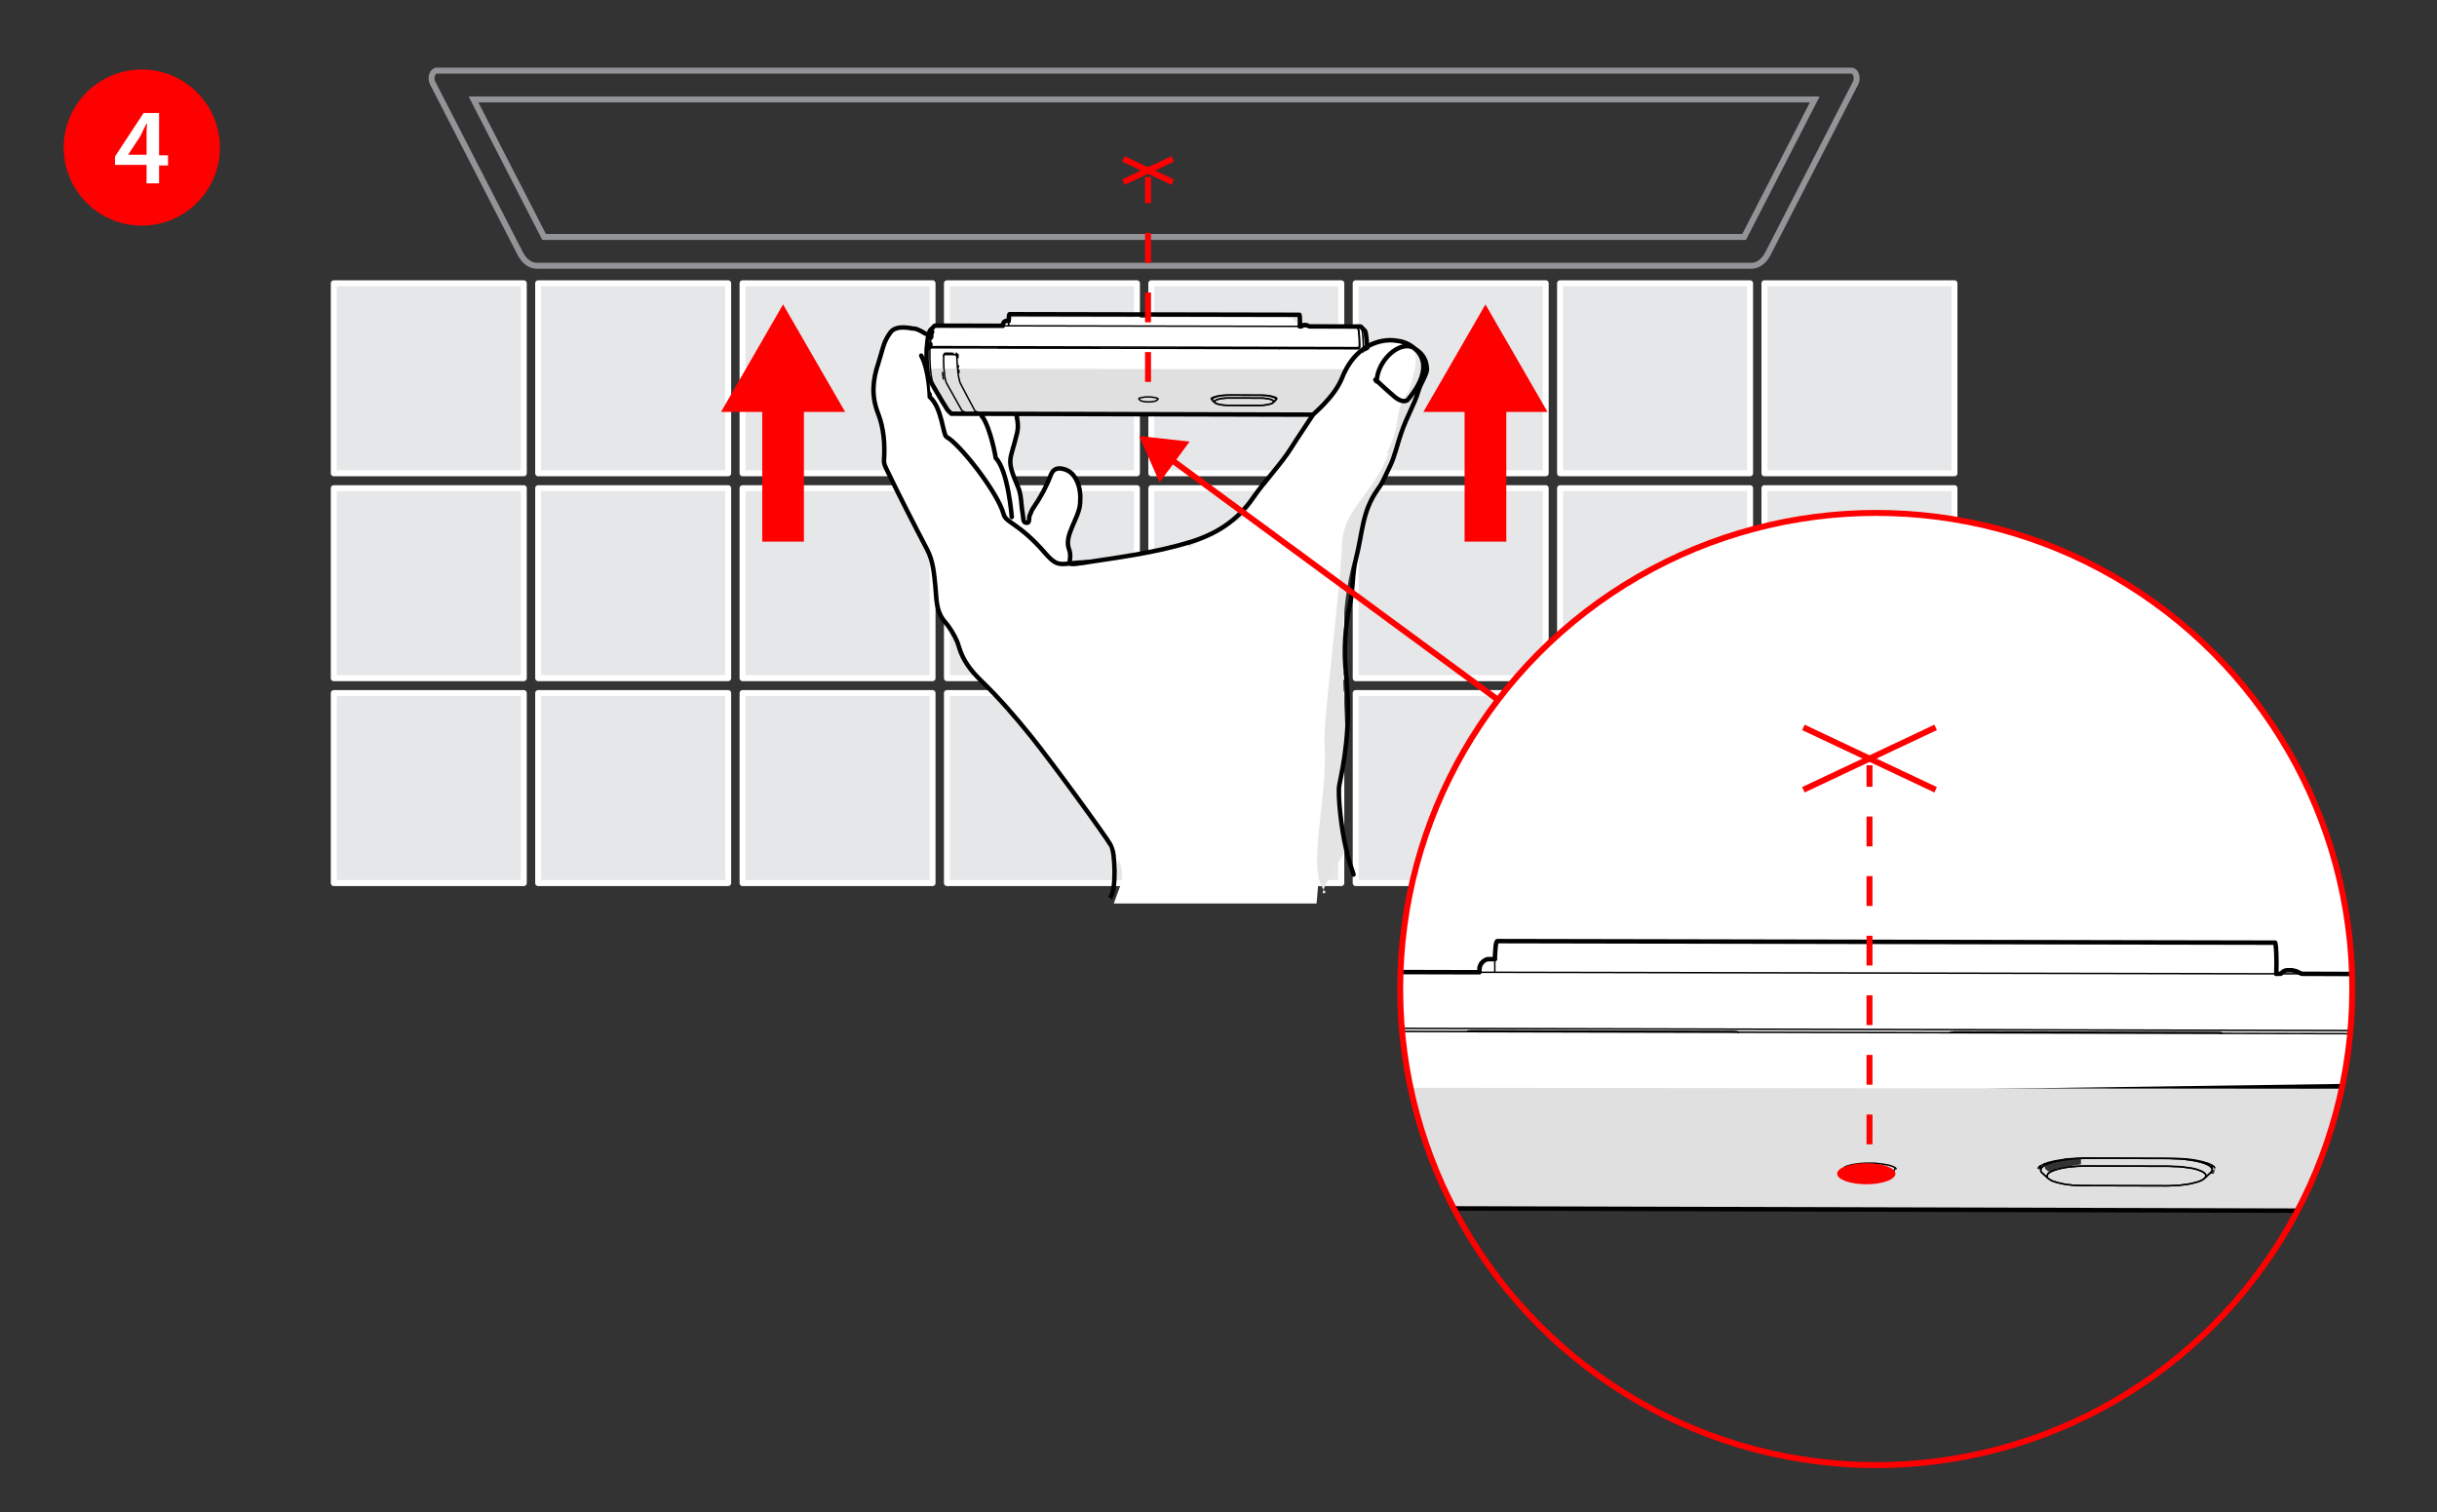 <?xml version="1.0" encoding="UTF-8"?>
<svg xmlns="http://www.w3.org/2000/svg" id="Layer_1" width="144.283mm" height="89.535mm" version="1.1" viewBox="0 0 408.992 253.8">
  <rect x="0" y="0" width="408.992" height="253.8" fill="#333333" stroke="none"/>
  <!-- Generator: Adobe Illustrator 29.4.0, SVG Export Plug-In . SVG Version: 2.1.0 Build 152)  -->
  <defs>
    <clipPath id="clippath">
      <circle cx="314.881" cy="165.97" r="79.894" fill="none"/>
    </clipPath>
    <clipPath id="clippath-1">
      <circle cx="314.881" cy="165.97" r="79.894" fill="none"/>
    </clipPath>
    <clipPath id="clippath-2">
      <circle cx="314.881" cy="165.97" r="79.894" fill="none"/>
    </clipPath>
    <clipPath id="clippath-5">
      <circle cx="314.881" cy="165.97" r="79.894" fill="none"/>
    </clipPath>
    <clipPath id="clippath-6">
      <circle cx="314.881" cy="165.97" r="79.894" fill="none"/>
    </clipPath>
    <clipPath id="clippath-7">
      <circle cx="314.881" cy="165.97" r="79.894" fill="none"/>
    </clipPath>
    <clipPath id="clippath-8">
      <circle cx="314.881" cy="165.97" r="79.894" fill="none"/>
    </clipPath>
    <clipPath id="clippath-9">
      <circle cx="314.881" cy="165.97" r="79.894" fill="none"/>
    </clipPath>
  </defs>
  <g>
    <circle cx="23.8" cy="24.764" r="13.1" fill="red"/>
    <path d="M24.6,30.664v-3h-5.3v-1.4l4.8-7.3h2.6v7.1h1.5v1.7h-1.5v3h-2.1v-.1ZM24.6,25.964v-3.2c0-.7,0-1.4.1-2h-.1c-.4.7-.7,1.3-1,2l-2.1,3.2h3.1Z" fill="#fff"/>
  </g>
  <g>
    <rect x="56.018" y="47.536" width="31.887" height="31.887" fill="#e6e7e8" stroke="#fff" stroke-linecap="round" stroke-linejoin="round"/>
    <rect x="90.318" y="47.536" width="31.887" height="31.887" fill="#e6e7e8" stroke="#fff" stroke-linecap="round" stroke-linejoin="round"/>
    <rect x="124.619" y="47.536" width="31.887" height="31.887" fill="#e6e7e8" stroke="#fff" stroke-linecap="round" stroke-linejoin="round"/>
    <rect x="158.92" y="47.536" width="31.887" height="31.887" fill="#e6e7e8" stroke="#fff" stroke-linecap="round" stroke-linejoin="round"/>
    <rect x="193.22" y="47.536" width="31.887" height="31.887" fill="#e6e7e8" stroke="#fff" stroke-linecap="round" stroke-linejoin="round"/>
    <rect x="227.521" y="47.536" width="31.887" height="31.887" fill="#e6e7e8" stroke="#fff" stroke-linecap="round" stroke-linejoin="round"/>
    <rect x="261.821" y="47.536" width="31.887" height="31.887" fill="#e6e7e8" stroke="#fff" stroke-linecap="round" stroke-linejoin="round"/>
    <rect x="296.122" y="47.536" width="31.887" height="31.887" fill="#e6e7e8" stroke="#fff" stroke-linecap="round" stroke-linejoin="round"/>
    <rect x="56.018" y="81.922" width="31.887" height="31.887" fill="#e6e7e8" stroke="#fff" stroke-linecap="round" stroke-linejoin="round"/>
    <rect x="90.318" y="81.922" width="31.887" height="31.887" fill="#e6e7e8" stroke="#fff" stroke-linecap="round" stroke-linejoin="round"/>
    <rect x="124.619" y="81.922" width="31.887" height="31.887" fill="#e6e7e8" stroke="#fff" stroke-linecap="round" stroke-linejoin="round"/>
    <rect x="158.92" y="81.922" width="31.887" height="31.887" fill="#e6e7e8" stroke="#fff" stroke-linecap="round" stroke-linejoin="round"/>
    <rect x="193.22" y="81.922" width="31.887" height="31.887" fill="#e6e7e8" stroke="#fff" stroke-linecap="round" stroke-linejoin="round"/>
    <rect x="227.521" y="81.922" width="31.887" height="31.887" fill="#e6e7e8" stroke="#fff" stroke-linecap="round" stroke-linejoin="round"/>
    <rect x="261.821" y="81.922" width="31.887" height="31.887" fill="#e6e7e8" stroke="#fff" stroke-linecap="round" stroke-linejoin="round"/>
    <rect x="296.122" y="81.922" width="31.887" height="31.887" fill="#e6e7e8" stroke="#fff" stroke-linecap="round" stroke-linejoin="round"/>
    <rect x="56.018" y="116.308" width="31.887" height="31.887" fill="#e6e7e8" stroke="#fff" stroke-linecap="round" stroke-linejoin="round"/>
    <rect x="90.318" y="116.308" width="31.887" height="31.887" fill="#e6e7e8" stroke="#fff" stroke-linecap="round" stroke-linejoin="round"/>
    <rect x="124.619" y="116.308" width="31.887" height="31.887" fill="#e6e7e8" stroke="#fff" stroke-linecap="round" stroke-linejoin="round"/>
    <rect x="158.92" y="116.308" width="31.887" height="31.887" fill="#e6e7e8" stroke="#fff" stroke-linecap="round" stroke-linejoin="round"/>
    <rect x="193.22" y="116.308" width="31.887" height="31.887" fill="#e6e7e8" stroke="#fff" stroke-linecap="round" stroke-linejoin="round"/>
    <rect x="227.521" y="116.308" width="31.887" height="31.887" fill="#e6e7e8" stroke="#fff" stroke-linecap="round" stroke-linejoin="round"/>
    <rect x="261.821" y="116.308" width="31.887" height="31.887" fill="#e6e7e8" stroke="#fff" stroke-linecap="round" stroke-linejoin="round"/>
    <rect x="296.122" y="116.308" width="31.887" height="31.887" fill="#e6e7e8" stroke="#fff" stroke-linecap="round" stroke-linejoin="round"/>
    <path d="M310.73,11.855H73.296c-.717,0-1.124,1.215-.69,2.059l14.718,28.658c.656,1.276,1.677,2.026,2.76,2.026h203.858c1.083,0,2.104-.75,2.76-2.026l14.718-28.658c.434-.845.027-2.059-.69-2.059Z" fill="none" stroke="#929497" stroke-miterlimit="10"/>
    <polygon points="91.318 39.765 79.465 16.689 304.562 16.689 292.71 39.765 91.318 39.765" fill="none" stroke="#929497" stroke-miterlimit="10"/>
    <polygon points="228.379 65.707 156.883 65.707 156.8 54.716 168.319 54.675 170.269 53.304 216.721 53.304 218.154 54.772 228.616 55.106 228.379 65.707" fill="#fff"/>
    <path d="M157.528,73.821c8.785,11.956,9.786,15.014,14.246,21.014,4.476,6.021,17.071,1.459,22.208-1.536.783-.456-13.517,1.824-14.418.573-2.582-3.584,3.108-7.96,1.106-13.273-.334-.886-1.044-1.541-1.973-1.827-.999-.307-1.884-.266-2.346.938-.766,1.996-1.774,3.87-3.005,5.623-.235.334-.334.761-.525,1.13-.226.437.105,1.361-.591,1.275-.607-.075-.458-.792-.602-1.573-.27-1.464-.191-3.063-.762-4.398-2.107-4.927-1.303-4.284-.164-9.141.307-1.311-.027-2.393-.235-3.709-.398-2.511-3.533-3.145-3.642-3.87.947.088-.817.212-1.091.833-.478,1.083.071,1.363-.319,2.485-.097-.023-.487,1.522-.584,1.499-.383-1.856-.869-5.019-.761-4.986.011-1.003-.27-2.226-.963-3.363-1.065-.829-1.403-.39-3.574-.658-.071.352-.496.112-1.019-.129-.434-.056-2.12,2.17-2.683,2.091.447-.238,2.205-2.311,2.683-2.091.378.049.713.091,1.019.129.008-.04.012-.087.011-.143-.556-2.875-5.53-5.725-6.178-5.566-.201.049-3.118-1.609-2.049-.188,1.305,1.736,3.874,10.76,3.62,11.562" fill="#e4e4e4"/>
    <path d="M199.607,91.012c-5.832,1.769-12.028,2.55-18.104,3.478-3.317.507-1.281-.141-2.113-2.393-.837-2.266,1.705-5.136,1.884-7.602.1-1.382.004-2.668-.603-3.898-.419-.849-1.044-1.541-1.973-1.827-.999-.307-1.884-.266-2.346.938-.766,1.996-1.774,3.87-3.005,5.623-.235.334-.334.761-.525,1.13-.226.437.105,1.361-.591,1.275-.607-.075-.458-.792-.602-1.573-.27-1.464-.191-3.063-.762-4.398-2.107-4.927-1.303-4.284-.164-9.141.307-1.311-.027-2.393-.235-3.709-.398-2.511-3.533-3.145-3.642-3.87.947.088-.817.212-1.091.833-.478,1.083.071,1.363-.319,2.485-.097-.023-.487,1.522-.584,1.499-.383-1.856-.869-5.019-.761-4.986.011-1.003-.27-2.226-.963-3.363-1.065-.829-1.403-.39-3.574-.658-.071.352-.496.112-1.019-.129-.434-.056-1.267,2.17-1.831,2.091.447-.238,1.352-2.311,1.831-2.091.378.049.713.091,1.019.129.008-.04.012-.087.011-.143-.556-2.875-5.53-5.725-6.178-5.566-.201.049-2.924-.787-3.95.666-.889,1.258-1.05,1.944-1.304,2.745-.252.796-.44,1.612-.707,2.402-.93,2.745-1.208,5.439-.061,8.364.98,2.497,1.19,5.193,1.013,7.869-.042.637.229,1.136.485,1.67,2.165,4.512,4.454,8.961,6.773,13.395,1.009,1.928,1.151,4.07,1.366,6.197.187,1.85.091,3.787,1.231,5.424.333.479.752.899,1.074,1.384.667,1.003,1.281,2.01,1.622,3.214.649,2.292,2.023,4.101,3.769,5.781,3.008,2.894,5.743,6.067,8.368,9.325,3.458,4.292,12.406,16.568,13.456,18.372.603,1.035.926,7.443-.207,8.751" fill="#fff" stroke="#000" stroke-miterlimit="10" stroke-width=".75"/>
    <path d="M154.608,59.679c1.344,2.489,1.431,6.931,1.431,6.931,2.086,1.84,2.204,6.408,2.816,6.717,2.126,1.074,8.618,9.312,9.582,12.974.388,1.476,2.577,1.452,6.959,6.51,2.353,2.715,2.547,1.651,7.066,1.535" fill="none" stroke="#000" stroke-linecap="round" stroke-linejoin="round" stroke-width=".751"/>
    <path d="M164.831,69.865c1.48,2.134,2.287,7.006,2.287,7.006,2.09,2.139,2.686,9.889,2.686,9.889" fill="#fff" stroke="#000" stroke-linecap="round" stroke-linejoin="round" stroke-width=".751"/>
    <polygon points="170.269 69.186 158.622 69.472 156.118 65.66 155.281 56.359 170.269 56.359 170.269 69.186" fill="#fff"/>
    <g>
      <path d="M229.173,55.732l.139.96v5.899l-.153,1.113-1.948,4.842-.64.946h-29.981l-36.98-.167-.96-1.099-2.532-4.271.014-.292.167.014-.07-1.781,1.809-.097.139-2.226.25-.529h1.823l.32.32.139,2.379.167,1.336.097-1.183,67.712.07.153-3.061-.223-3.798.07-.014.487.64ZM227.906,58.431h-72.317l.139-.167h60.311l11.867.167ZM160.403,59.53v2.268l-1.795.097-.111.543-.056-3.075,1.322.014.64.153ZM203.643,66.653l1.28-.32h1.016v.348l-1.503.264-.306.195-.25-.014-.181-.167-.056-.306ZM214.244,67.279h-.32l.403-.306-.083.306Z" fill="#e0e0e0" fill-rule="evenodd"/>
      <path d="M161.599,69.199q-1.35-2.421-2.713-4.842-.028-.056-.042-.097t-.056-.111q-.014-.042-.028-.083-.028-.097-.056-.181-.014-.056-.028-.111-.014-.097-.042-.209-.014-.056-.028-.125-.014-.125-.042-.25-.014-.111-.028-.237-.014-.083-.028-.167-.028-.237-.042-.473-.028-.25-.042-.487-.014-.264-.028-.529-.014-.181-.014-.362-.014-.139-.014-.264M160.5,59.683q-.014-.028-.028-.056-.014-.014-.042-.042-.014-.014-.028-.028-.028-.014-.056-.028c-.014-.014-.028-.014-.042-.014q-.028-.014-.042-.014h-.042M160.222,59.502h-1.6q-.028,0-.056.014-.028.014-.042.014-.014.014-.028.028-.014,0-.028.014-.014.014-.028.028-.014.014-.028.042-.014.014-.014.028-.014.014-.014.028,0,.028-.014.042v.876M161.711,69.339l-.056-.056-.056-.083M158.372,60.671v.07M160.556,59.781l.014.028-.083-.153.014.028M158.372,60.615v-.056M158.372,60.615v.056M160.431,59.572h-.014M160.598,59.906l-.014-.056-.014-.042M160.542,59.572v.181" fill="none" stroke="#000" stroke-linecap="round" stroke-linejoin="round" stroke-width=".25"/>
      <path d="M161.919,69.436h-.028q-.028-.014-.042-.014h-.028q-.014-.014-.042-.028t-.014-.014h-.014q-.014-.014-.028-.014v-.014q-.014,0-.014-.014M163.603,69.436h.056M163.853,69.339q-.014.014-.028.028-.014,0-.014.014-.014.014-.028.014l-.014.014h-.014l-.014.014h-.028q0,.014-.014.014h-.07M161.919,69.436h0M161.919,69.436h1.711-.014M163.658,69.436h-.014M163.603,69.436h0M163.631,69.436h.014" fill="none" stroke="#000" stroke-linecap="round" stroke-linejoin="round" stroke-width=".751"/>
      <line x1="169.279" y1="54.675" x2="169.279" y2="53.854" fill="none" stroke="#000" stroke-linecap="round" stroke-linejoin="round" stroke-width=".25"/>
      <path d="M218.154,54.772q.014-.334.014-.682,0-.292-.014-.598-.014-.223-.028-.445-.014-.083-.028-.167,0-.028-.014-.056M169.404,52.755q-.014.042-.028.07-.014.097-.042.195-.014.181-.028.376-.014.223-.028.459M218.084,52.824l-48.652-.097-.028.028" fill="none" stroke="#000" stroke-linecap="round" stroke-linejoin="round" stroke-width=".751"/>
      <path d="M194.308,66.89v.07M194.308,66.96q-.014.014-.014.028t-.014.028v.014q-.014.014-.014.028l-.014.014M194.252,67.071q-.014.014-.028.028,0,.014-.014.028-.014.014-.028.028M194.169,67.154q-.014.014-.028.028-.028.014-.056.028-.014.014-.042.028-.028.014-.042.028-.042.014-.07.028-.028,0-.056.014-.028.014-.056.014-.042.014-.07.014-.028.014-.07.028-.028,0-.07.014h-.07q-.042.014-.083.014-.028.014-.07.014-.042,0-.083.014h-.083q-.042.014-.083.014h-.167q-.042,0-.097.014h-.167q-.042,0-.097-.014h-.167q-.042,0-.083-.014h-.083q-.042,0-.083-.014h-.083q-.042-.014-.083-.014-.028-.014-.07-.014-.042-.014-.083-.014-.028-.014-.07-.014-.028-.014-.07-.014-.028-.014-.07-.028-.028-.014-.056-.014-.028-.014-.07-.028-.014,0-.042-.014-.028-.014-.042-.028M191.442,67.224q-.028-.014-.056-.028-.014-.014-.042-.028-.014-.014-.042-.028-.014-.014-.042-.042-.014-.014-.028-.028,0-.014-.014-.028-.014-.014-.014-.028-.014-.014-.014-.028-.014-.014-.014-.028M191.177,66.946q-.014-.014-.014-.028v-.056M194.183,67.154h-.014M191.456,67.224h-.014M191.177,66.96v-.014M156.076,58.362q0,.39-.014.779v.974q.014.501.042,1.002.014.362.042.723.042.334.07.668.056.39.111.779.042.237.097.473.07.223.139.459c.042.111.056.111.097.223q.501.863,1.002,1.725.473.807.96,1.6.487.807.974,1.614M228.213,58.236v-.237q-.014-.612-.042-1.224c-.028-.529-.042-.529-.083-1.043-.014-.195-.028-.195-.056-.403q-.028-.139-.056-.292-.028-.083-.07-.167M160.779,62.549q-.056-.64-.111-1.28-.028-.473-.056-.946-.014-.376-.028-.737M163.811,69.297l-1.28-2.393q-.668-1.266-1.336-2.546-.042-.097-.083-.195M191.275,66.806q.167-.056.334-.097.237-.042.473-.07.209-.014.431-.028h.501q.237.028.487.056.209.028.417.07.153.042.292.097.056.028.111.07M203.866,67.293q.07-.07.153-.125.111-.056.223-.097.153-.056.306-.097.181-.042.376-.083.209-.028.417-.056.223-.014.459-.028.237-.014.473-.014,2.588,0,5.189.014.403.014.807.042.348.042.696.097.139.042.292.083.097.042.209.083.083.042.153.084l.111.111M214.119,66.918q-.042-.042-.083-.097-.07-.056-.139-.097-.111-.056-.223-.097-.139-.042-.264-.083-.153-.042-.306-.07-.376-.056-.737-.111-.445-.014-.89-.042-2.602,0-5.189-.014-.292.014-.584.014-.292.028-.57.056-.236.028-.473.07-.209.042-.417.083-.167.056-.334.111c-.125.056-.139.056-.25.111q-.097.07-.181.153M203.323,66.834q.083-.056.167-.097.097-.056.209-.097c.125-.042.139-.042.264-.083q.167-.042.334-.083.39-.07.793-.125.445-.028.89-.056c2.977,0,2.977.014,5.955.028q.306.014.598.028.264.042.529.07.236.056.459.097.195.056.376.111M203.907,67.586q.111.07.237.139.181.056.362.111.264.056.529.111.278.028.543.056.292.014.584.014,2.546.014,5.092.014.403-.014.807-.028c.362-.042.362-.056.723-.097q.125-.028.264-.07.153-.042.292-.083.111-.056.223-.111.07-.056.139-.111M226.432,69.575q.028-.042.056-.097l.612-1.53c.654-1.656.668-1.656,1.308-3.325.07-.209.07-.223.125-.431q.042-.278.083-.557.07-.584.125-1.169.028-.584.07-1.183.014-.737.028-1.489,0-.696-.014-1.391-.028-.668-.056-1.336-.042-.57-.097-1.127-.056-.348-.111-.696-.042-.125-.07-.264-.042-.07-.083-.153M155.631,58.515l.445-.153,71.816.167.167-.056.111-.097.042-.139M227.906,54.87l-.07-.07M158.33,63.607l-.056-.32M158.246,63.106l-.07-.598M158.386,59.711v-.139l.056-.139.083-.097.139-.056,1.155.014.125.042.083.167M158.998,68.768l.014.014M159.721,69.422l-.028.014M160.584,59.433v.153l-.181-.028M160.779,62.466v.083M160.625,60.504v.167M160.612,60.323v-.028M160.584,59.419l-.042-.097M160.584,59.405h0M160.542,59.294v.028M160.514,59.28l-.014-.014M160.556,59.349l.014.014M160.779,62.549v-.042M160.765,62.341l-.014-.042M160.779,60.003l-.014-.529M160.779,62.563l.111.696.125.584v-.014M160.918,63.44v-.042M160.904,63.328l.014.056M160.89,63.245l-.014-.042M160.806,62.716v-.042M160.945,62.521l-.042-.459M160.862,61.603l-.028-.25M161.043,63.94l.083.278M161.043,63.94l-.028-.083.014.028M161.001,63.774l-.014-.014M163.811,69.283v.014l.042.042M164.076,69.436h-.014M191.108,66.918l.028-.042M191.136,66.918l.014-.042.07-.042M191.108,66.904l.028-.014-.028.014M191.177,66.848h0M191.205,66.834l.07-.028h-.014M191.317,66.793l-.042.014M194.322,66.904l.042.042-.014-.014M194.322,66.89h-.028M194.377,66.96l-.028-.028.014.014M203.267,66.932v.014l.028-.07-.014.014M203.295,66.876l.028-.014.097.111v.111l.056.111.403.362-.056-.083v-.07l.042-.111M213.73,67.307l.028.097-.056.125.39-.376.056-.07v-.083l-.028-.083M203.476,66.904l-.056.125M203.295,66.862l.028-.028-.028.028M213.897,66.626l-.083-.028M203.42,66.973l-.014-.195M203.379,66.793l-.042.042M203.615,66.667l.028-.014M203.88,67.558l.028.028-.028-.028M213.702,67.53l-.028.028M203.893,66.57l-.028.014M213.966,66.653l.07.042-.139-.07M214.147,67.001v-.25l-.111-.056h.014M214.258,66.82v.014l-.028-.028.014.014M214.23,66.806h0l-.083-.056M214.3,66.89v.014l-.014-.042.014.028M214.314,66.904h-.014M214.286,66.862l-.028-.028.014.014M214.272,66.848l-.014-.014M226.362,69.603h.028M227.044,68.977l-.028.014" fill="none" stroke="#000" stroke-linecap="round" stroke-linejoin="round" stroke-width=".25"/>
      <path d="M159.652,69.422q-.028-.028-.056-.042c-.306-.306-.32-.306-.598-.612-.501-.793-.501-.807-.988-1.6q-.988-1.683-1.976-3.367c-.07-.139-.07-.153-.125-.306q-.083-.278-.153-.57-.042-.306-.097-.612-.042-.445-.083-.89-.042-.598-.07-1.196v-1.266q0-.195.014-.403M226.432,69.575q.306-.292.612-.598.028-.056.056-.111.64-1.572,1.28-3.158.348-.89.71-1.781.028-.125.07-.25.028-.167.056-.334.056-.445.111-.89.028-.459.07-.918.014-.404.028-.821t.014-.849v-1.057q-.014-.445-.028-.877-.028-.376-.042-.737-.028-.32-.07-.626-.042-.306-.083-.612-.028-.125-.07-.25-.042-.097-.083-.195M228.379,54.814q-.028-.014-.056-.014h-.487q-.028,0-.056.014M161.516,69.436l-1.864-.014M155.52,58.556l.111-.042M161.488,69.436l-.042-.014.042.014M161.544,69.422l-.014.014.139-.07-.028.028M161.655,69.394l.056-.056M163.853,69.352l.083.056.139.028h-.028M164.076,69.436l62.314.167.042-.028M229.061,55.51l-.682-.696M229.006,55.454l.056.056" fill="none" stroke="#000" stroke-linecap="round" stroke-linejoin="round" stroke-width=".751"/>
      <path d="M214.036,67.224q.014-.014.042-.028t.028-.042.014-.042.028-.028v-.111q-.014-.028-.028-.042-.014-.028-.028-.056-.028-.028-.056-.056-.042-.028-.07-.056-.042-.014-.07-.042-.056-.028-.097-.042-.07-.028-.125-.056-.083-.028-.167-.056-.097-.028-.209-.056-.097-.028-.195-.042-.097-.014-.195-.042-.083-.014-.181-.028-.083,0-.153-.014-.111-.014-.209-.028-.111,0-.223-.014-.111,0-.223-.014h-.223q-.111,0-.223-.014M211.476,66.32q-2.602,0-5.189-.014-.153.014-.292.014h-.153q-.139.014-.292.014-.07.014-.153.014-.125.014-.264.028-.111.014-.223.028-.056,0-.125.014-.139.028-.264.056l-.139.028q-.07.014-.139.028-.07.014-.139.042-.056.014-.111.028-.042.028-.083.042-.042.014-.083.028-.042.014-.07.028-.056.028-.097.056c-.028.014-.028.028-.056.042q-.028.014-.056.042-.028.014-.042.028-.014.028-.028.042-.014.014-.028.042-.014.014-.014.028-.014.028-.014.042v.07q.014.028.014.042.014.028.028.042.014.028.042.042.195.195.403.376M203.824,67.377v.097q.014.014.014.028.014.014.014.028.014.014.028.028l.028.028q.014.014.042.028.014.014.042.028.014.014.042.028.056.028.111.056.028.014.056.028.028.014.07.014.07.028.139.056.07.014.139.028.056.014.111.028.097.014.181.042.097.014.209.028.097.014.209.028.042,0,.097.014M205.354,67.989q.167,0,.334.014.125.014.236.014h.237M206.161,68.017q2.546.014,5.092.014h.237q.111,0,.223-.014.181,0,.348-.014.111-.014.223-.028.097-.014.209-.028.097-.014.195-.028.097-.014.195-.042.083-.014.167-.042.083-.014.153-.042.07-.028.139-.042.07-.028.125-.056.056-.028.097-.056.028-.014.042-.028.028-.014.042-.028l.028-.028q.014-.014.028-.028.014-.028.028-.042,0-.014.014-.028v-.028q.014-.014.014-.028,0-.014-.014-.028v-.028q-.014-.028-.014-.042-.014-.014-.028-.028-.014-.014-.028-.028-.014-.014-.028-.028-.014-.014-.028-.028-.028-.014-.042-.028-.056-.028-.111-.056-.028-.014-.056-.028-.07-.014-.125-.042-.083-.028-.153-.056-.042,0-.083-.014-.042-.014-.097-.028-.083-.014-.167-.028-.083-.014-.153-.028-.07-.014-.153-.014-.056-.014-.097-.014-.111-.014-.223-.028-.056,0-.111-.014h-.237q-.181-.014-.348-.014M211.462,66.806q-2.602-.014-5.189-.014h-.362q-.111.014-.236.014-.111.014-.223.028-.111,0-.223.014-.097.014-.209.028-.097.014-.195.042-.097.014-.195.028-.083.028-.167.042-.07.028-.153.056-.07.028-.139.042-.056.028-.111.056-.028.014-.042.028-.028.014-.056.028-.014.014-.028.028-.014.014-.042.028-.014.028-.028.042,0,.014-.014.028-.014.014-.014.028-.014.014-.014.028M203.42,67.057l-.014-.278M213.646,67.586l.39-.362M214.147,67.001v-.25M228.087,58.181q.028-.083.042-.167-.014-.612-.028-1.238-.042-.501-.083-1.002-.042-.334-.097-.668-.042-.097-.07-.195-.028-.056-.07-.097M156.8,54.716q-.07.097-.125.195-.042.097-.083.195-.083.264-.153.529M167.818,58.334q8.208.014,16.403.042.097,0,.195.014.056.014.097.028M198.036,58.403q8.222.014,16.459.042h.125q.056.014.125.028M155.547,58.375l.57-.209,71.719.167.139-.056.111-.097M156.146,57.749l.111-1.127M156.173,55.356l-.042.042M156.299,56.316l.083-.417M167.61,58.389l.028-.042-.056.014h.014M167.623,58.348l.195-.014M167.582,58.362l-.014.014.014-.014M218.154,54.772l-49.835-.097M168.347,54.299l.014-.014M184.499,58.431l-.014-.014M197.786,58.431l-.014.014M197.786,58.431h.014l-.014.028M197.8,58.431l.237-.028M214.717,58.501l-.014-.028M219.74,54.772h-1.308M228.004,58.431v-.014M228.018,58.417l.097-.292M227.962,58.515l.028-.056M228.06,58.292l-.014.028M228.101,58.181l-.014.014" fill="none" stroke="#000" stroke-linecap="round" stroke-linejoin="round" stroke-width=".25"/>
      <path d="M155.547,58.375q.042-.487.083-.974l.111-.835q.056-.209.097-.417.042-.167.097-.334.042-.125.097-.25.056-.083.097-.167c.334-.348.334-.334.668-.682q.042-.028.083-.056M168.319,54.675v-.181q.014-.097.028-.181t.07-.153.125-.153q.07-.056.139-.097.07-.028.139-.056h.459M218.432,54.772q.083-.07.153-.139.056-.028.111-.056.056-.014.125-.028h.32c.111.028.125.028.237.056q.083.028.153.07.111.042.209.097M155.631,58.515l-.083-.139M156.883,54.661l.083-.014,11.353.028M156.118,58.167l.014-.264-.014.153M156.146,57.749l-.014.153M156.257,56.622l.028-.195-.014.167M156.285,56.428l.014-.111M156.438,55.635l-.056.264M168.319,54.396v.042M168.403,54.174v.014M168.347,54.299l.014-.014M168.444,54.118h-.014M218.154,54.772h.278M219.74,54.772l8,.028.042.014" fill="none" stroke="#000" stroke-linecap="round" stroke-linejoin="round" stroke-width=".751"/>
    </g>
    <path d="M236.353,65.78c-1.453,4.385-3.529,13.064-6.416,12.533-3.239-.596-11.703-1.474-12.766-2.302-2.623-2.042,7.018-9.45,8.052-12.57,1.453-4.385,7.665-6.797,10.452-5.873,2.786.923,2.131,3.828.678,8.213Z" fill="#fff"/>
    <path d="M220.952,151.617h-34.029l1.055-2.877c.467-1.274.457-2.674-.027-3.941l-1.474-3.853-.951-39.887,14.081-9.195,4.453-2.687,4.55-2.302,8.126-11.768,16.332.979-7.142,18.561-4.974,56.969Z" fill="#fff"/>
    <path d="M225.926,142.525s-5.627,8.934-3.417,7.191c-3.457-3.268.37-15.339-.214-24.695-.272-4.365,2.593-25.158,2.903-33.451.293-7.827,7.642-9.022,9.364-21.445.69-4.978,4.131-6.203,3.774-5.389-2.568,5.856-3.087,9.468-4.998,13.359-1.512,3.079-3.737,8.882-5.078,12.419-6.509,17.163.586,36.813-4.244,42.847" fill="#e4e4e4"/>
    <path d="M227.157,146.765c-.12-.582-.786-2.001-1.231-4.239-.858-3.559-1.445-9.313-1.154-10.777.64-3.219,2.079-9.576,1.12-18.732" fill="none" stroke="#000" stroke-linecap="round" stroke-linejoin="round" stroke-width=".751"/>
    <path d="M225.892,113.015c-.408-3.892-.164-7.819.685-11.706.54-2.476.351-5.123.99-7.562,1.125-4.298.993-7.894,3.637-11.605.787-1.105.721-1.064,2.136-4.047.748-1.577,1.19-3.612,1.79-5.344,1.11-3.208,2.186-4.685,2.92-7.164.255-.862.711-1.596,1.054-2.398.199-.463.425-.913.359-1.439-.062-.492-.071-2.089-2.112-3.292-.474-.279,4.325,2.149-1.035,8.567-.509.609-1.533.18-2.272-.444-2.311-1.95-3.79-3.568-3.026-2.578.011-.008.023-.015.034-.023.075-3.352,3.75-6.963,6.245-5.602-1.146-.935-2.246-1.145-3.342-1.258-.939-.097-6.075-.32-8.732,6.322-1.349,3.371-5.11,6.228-4.919,6.241-1.136,1.742-2.598,3.846-3.568,5.427-1.618,2.636-4.677,5.85-6.425,8.405-2.649,3.872-6.21,6.136-10.704,7.499" fill="none" stroke="#000" stroke-linecap="round" stroke-linejoin="round" stroke-width=".751"/>
    <g>
      <line x1="249.296" y1="90.895" x2="249.296" y2="66.08" fill="none" stroke="red" stroke-linejoin="round" stroke-width="7"/>
      <polygon points="259.712 69.127 249.296 51.09 238.881 69.127 259.712 69.127" fill="red"/>
    </g>
    <g>
      <line x1="131.42" y1="90.895" x2="131.42" y2="66.08" fill="none" stroke="red" stroke-linejoin="round" stroke-width="7"/>
      <polygon points="141.835 69.127 131.42 51.09 121.004 69.127 141.835 69.127" fill="red"/>
    </g>
    <g>
      <line x1="188.535" y1="30.565" x2="196.805" y2="26.665" fill="none" stroke="red" stroke-miterlimit="10"/>
      <line x1="188.535" y1="26.665" x2="196.805" y2="30.565" fill="none" stroke="red" stroke-miterlimit="10"/>
    </g>
    <line x1="192.67" y1="64.083" x2="192.67" y2="29.713" fill="none" stroke="red" stroke-dasharray="5" stroke-miterlimit="10"/>
    <g>
      <line x1="196.121" y1="76.799" x2="313.753" y2="163.288" fill="none" stroke="red" stroke-miterlimit="10"/>
      <polygon points="194.604 80.961 191.191 73.174 199.641 74.11 194.604 80.961" fill="red"/>
    </g>
    <g clip-path="url(#clippath)">
      <polygon points="51.375 79.995 404.943 81.922 403.978 182.122 56.018 186.959 51.375 79.995" fill="#fff" stroke="#000" stroke-linecap="round" stroke-linejoin="round" stroke-width=".75"/>
    </g>
    <circle cx="314.881" cy="165.97" r="79.894" fill="none"/>
    <circle cx="314.881" cy="165.97" r="79.894" fill="none"/>
    <g clip-path="url(#clippath-1)">
      <path d="M211.495,176.589c3.606,6.678,3.84,18.599,3.84,18.599,5.597,4.937,5.915,17.195,7.557,18.024,5.704,2.882,23.126,24.988,25.712,34.816,1.042,3.96,6.916,3.897,18.674,17.469,6.313,7.287,6.836,4.43,18.96,4.118" fill="none" stroke="#000" stroke-linecap="round" stroke-linejoin="round" stroke-width=".751"/>
    </g>
    <g clip-path="url(#clippath-2)">
      <path d="M238.928,203.922c3.97,5.725,6.138,18.8,6.138,18.8,5.609,5.739,7.207,26.538,7.207,26.538" fill="#fff" stroke="#000" stroke-linecap="round" stroke-linejoin="round" stroke-width=".751"/>
    </g>
    <g clip-path="url(#clippath-5)">
      <polygon points="253.519 202.101 222.266 202.867 215.546 192.637 213.301 167.68 253.519 167.68 253.519 202.101" fill="#fff"/>
    </g>
    <g clip-path="url(#clippath-6)">
      <g>
        <path d="M411.586,165.997l.373,2.576v15.829l-.411,2.987-5.227,12.992-1.717,2.539h-80.454l-99.233-.448-2.576-2.949-6.795-11.461.037-.784.448.037-.187-4.779,4.853-.261.373-5.973.672-1.419h4.891l.859.859.373,6.384.448,3.584.261-3.173,181.703.187.411-8.213-.597-10.192.187-.037,1.307,1.717ZM408.188,173.24h-194.061l.373-.448h161.842l31.846.448ZM227.045,176.189v6.085l-4.816.261-.299,1.456-.149-8.251,3.547.037,1.717.411ZM343.078,195.304l3.435-.859h2.725v.933l-4.032.709-.821.523-.672-.037-.485-.448-.149-.821ZM371.527,196.984h-.859l1.083-.821-.224.821Z" fill="#e0e0e0" fill-rule="evenodd"/>
        <path d="M230.256,202.136q-3.621-6.496-7.28-12.992-.075-.149-.112-.261-.075-.149-.149-.299-.037-.112-.075-.224-.075-.261-.149-.485l-.075-.299q-.037-.261-.112-.56-.037-.149-.075-.336-.037-.336-.112-.672-.037-.299-.075-.635-.037-.224-.075-.448-.075-.635-.112-1.269-.075-.672-.112-1.307-.037-.709-.075-1.419-.037-.485-.037-.971-.037-.373-.037-.709M227.306,176.6q-.037-.075-.075-.149-.037-.037-.112-.112-.037-.037-.075-.075-.075-.037-.149-.075c-.037-.037-.075-.037-.112-.037q-.075-.037-.112-.037h-.112M226.56,176.115h-4.293q-.075,0-.149.037t-.112.037q-.037.037-.075.075-.037,0-.075.037-.037.037-.075.075-.037.037-.075.112-.037.037-.037.075-.037.037-.037.075,0,.075-.037.112v2.352M230.554,202.51l-.149-.149-.149-.224M221.594,179.251v.187M227.456,176.861l.037.075-.224-.411.037.075M221.594,179.101v-.149M221.594,179.101v.149M227.12,176.301h-.037M227.568,177.197l-.037-.149-.037-.112M227.418,176.301v.485" fill="none" stroke="#000" stroke-linecap="round" stroke-linejoin="round" stroke-width=".25"/>
        <path d="M231.114,202.771h-.075q-.075-.037-.112-.037h-.075q-.037-.037-.112-.075-.037,0-.037-.037h-.037q-.037-.037-.075-.037v-.037q-.037,0-.037-.037M235.632,202.771h.149M236.304,202.51q-.037.037-.075.075-.037,0-.037.037-.037.037-.075.037l-.037.037h-.037l-.037.037h-.075q0,.037-.037.037h-.187M231.114,202.771h0M231.114,202.771h4.592-.037M235.781,202.771h-.037M235.632,202.771h0M235.706,202.771h.037" fill="none" stroke="#000" stroke-linecap="round" stroke-linejoin="round" stroke-width=".751"/>
        <line x1="250.864" y1="163.16" x2="250.864" y2="160.957" fill="none" stroke="#000" stroke-linecap="round" stroke-linejoin="round" stroke-width=".25"/>
        <path d="M382.017,163.421q.037-.896.037-1.829,0-.784-.037-1.605-.037-.597-.075-1.195-.037-.224-.075-.448,0-.075-.037-.149M251.2,158.008q-.037.112-.075.187-.037.261-.112.523-.037.485-.075,1.008-.037.597-.075,1.232M381.831,158.194l-130.556-.261-.075.075" fill="none" stroke="#000" stroke-linecap="round" stroke-linejoin="round" stroke-width=".751"/>
        <path d="M318.027,195.939v.187M318.027,196.126q-.037.037-.037.075t-.037.075v.037q-.037.037-.037.075l-.037.037M317.878,196.424q-.037.037-.075.075,0,.037-.037.075-.037.037-.075.075M317.654,196.648q-.037.037-.075.075-.075.037-.149.075-.037.037-.112.075-.075.037-.112.075-.112.037-.187.075-.075,0-.149.037-.075.037-.149.037-.112.037-.187.037-.075.037-.187.075-.075,0-.187.037h-.187q-.112.037-.224.037-.075.037-.187.037-.112,0-.224.037h-.224q-.112.037-.224.037h-.448q-.112,0-.261.037h-.448q-.112,0-.261-.037h-.448q-.112,0-.224-.037h-.224q-.112,0-.224-.037h-.224q-.112-.037-.224-.037-.075-.037-.187-.037-.112-.037-.224-.037-.075-.037-.187-.037-.075-.037-.187-.037-.075-.037-.187-.075-.075-.037-.149-.037-.075-.037-.187-.075-.037,0-.112-.037-.075-.037-.112-.075M310.336,196.835q-.075-.037-.149-.075-.037-.037-.112-.075-.037-.037-.112-.075-.037-.037-.112-.112-.037-.037-.075-.075,0-.037-.037-.075-.037-.037-.037-.075-.037-.037-.037-.075-.037-.037-.037-.075M309.627,196.088q-.037-.037-.037-.075v-.149M317.691,196.648h-.037M310.374,196.835h-.037M309.627,196.126v-.037M215.434,173.053q0,1.045-.037,2.091v2.613q.037,1.344.112,2.688.037.971.112,1.941.112.896.187,1.792.149,1.045.299,2.091.112.635.261,1.269.187.597.373,1.232c.112.299.149.299.261.597l2.688,4.629q1.269,2.165,2.576,4.293,1.307,2.165,2.613,4.331M409.01,172.717v-.635q-.037-1.643-.112-3.285c-.075-1.419-.112-1.419-.224-2.8-.037-.523-.075-.523-.149-1.083q-.075-.373-.149-.784-.075-.224-.187-.448M228.053,184.291q-.149-1.717-.299-3.435-.075-1.269-.149-2.539-.037-1.008-.075-1.979M236.192,202.398q-1.717-3.211-3.435-6.421-1.792-3.397-3.584-6.832-.112-.261-.224-.523M309.888,195.715q.448-.149.896-.261.635-.112,1.269-.187.56-.037,1.157-.075h1.344q.635.075,1.307.149.56.075,1.12.187.411.112.784.261.149.075.299.187M343.676,197.022q.187-.187.411-.336.299-.149.597-.261.411-.149.821-.261.485-.112,1.008-.224.56-.075,1.12-.149.597-.037,1.232-.075.635-.037,1.269-.037,6.944,0,13.926.037,1.083.037,2.165.112.933.112,1.867.261.373.112.784.224.261.112.56.224.224.112.411.224.149.149.299.299M371.19,196.014q-.112-.112-.224-.261-.187-.149-.373-.261-.299-.149-.597-.261-.373-.112-.709-.224-.411-.112-.821-.187-1.008-.149-1.979-.299-1.195-.037-2.389-.112-6.981,0-13.925-.037-.784.037-1.568.037-.784.075-1.531.149-.635.075-1.269.187-.56.112-1.12.224-.448.149-.896.299c-.336.149-.373.149-.672.299q-.261.187-.485.411M342.22,195.79q.224-.149.448-.261.261-.149.56-.261c.336-.112.373-.112.709-.224q.448-.112.896-.224,1.045-.187,2.128-.336,1.195-.075,2.389-.149c7.989,0,7.989.037,15.979.075q.821.037,1.605.075.709.112,1.419.187.635.149,1.232.261.523.149,1.008.299M343.788,197.806q.299.187.635.373.485.149.971.299.709.149,1.419.299.747.075,1.456.149.784.037,1.568.037,6.832.037,13.664.037,1.083-.037,2.165-.075c.971-.112.971-.149,1.941-.261q.336-.075.709-.187.411-.112.784-.224.299-.149.597-.299.187-.149.373-.299M404.231,203.144q.075-.112.149-.261l1.643-4.107c1.755-4.443,1.792-4.443,3.509-8.923.187-.56.187-.597.336-1.157q.112-.747.224-1.493.187-1.568.336-3.136.075-1.568.187-3.173.037-1.979.075-3.995,0-1.867-.037-3.733-.075-1.792-.149-3.584-.112-1.531-.261-3.024-.149-.933-.299-1.867-.112-.336-.187-.709-.112-.187-.224-.411M214.239,173.464l1.195-.411,192.717.448.448-.149.299-.261.112-.373M408.188,163.683l-.187-.187M221.482,187.128l-.149-.859M221.258,185.784l-.187-1.605M221.631,176.675v-.373l.149-.373.224-.261.373-.149,3.099.037.336.112.224.448M223.274,200.979l.037.037M225.215,202.734l-.075.037M227.53,175.928v.411l-.485-.075M228.053,184.067v.224M227.642,178.803v.448M227.605,178.317v-.075M227.53,175.891l-.112-.261M227.53,175.853h0M227.418,175.555v.075M227.344,175.517l-.037-.037M227.456,175.704l.037.037M228.053,184.291v-.112M228.016,183.731l-.037-.112M228.053,177.459l-.037-1.419M228.053,184.328l.299,1.867.336,1.568v-.037M228.426,186.68v-.112M228.389,186.381l.037.149M228.352,186.157l-.037-.112M228.128,184.739v-.112M228.501,184.216l-.112-1.232M228.277,181.752l-.075-.672M228.762,188.024l.224.747M228.762,188.024l-.075-.224.037.075M228.65,187.576l-.037-.037M236.192,202.36v.037l.112.112M236.901,202.771h-.037M309.44,196.014l.075-.112M309.515,196.014l.037-.112.187-.112M309.44,195.976l.075-.037-.075.037M309.627,195.827h0M309.702,195.79l.187-.075h-.037M310,195.678l-.112.037M318.065,195.976l.112.112-.037-.037M318.065,195.939h-.075M318.214,196.126l-.075-.075.037.037M342.07,196.051v.037l.075-.187-.037.037M342.145,195.902l.075-.037.261.299v.299l.149.299,1.083.971-.149-.224v-.187l.112-.299M370.145,197.059l.075.261-.149.336,1.045-1.008.149-.187v-.224l-.075-.224M342.63,195.976l-.149.336M342.145,195.864l.075-.075-.075.075M370.593,195.23l-.224-.075M342.481,196.163l-.037-.523M342.369,195.678l-.112.112M343.003,195.342l.075-.037M343.713,197.731l.075.075-.075-.075M370.07,197.656l-.075.075M343.75,195.08l-.075.037M370.78,195.304l.187.112-.373-.187M371.265,196.238v-.672l-.299-.149h.037M371.564,195.752v.037l-.075-.075.037.037M371.489,195.715h0l-.224-.149M371.676,195.939v.037l-.037-.112.037.075M371.713,195.976h-.037M371.639,195.864l-.075-.075.037.037M371.601,195.827l-.037-.037M404.044,203.219h.075M405.874,201.539l-.075.037" fill="none" stroke="#000" stroke-linecap="round" stroke-linejoin="round" stroke-width=".25"/>
        <path d="M225.029,202.734q-.075-.075-.149-.112c-.821-.821-.859-.821-1.605-1.643-1.344-2.128-1.344-2.165-2.651-4.293q-2.651-4.517-5.301-9.035c-.187-.373-.187-.411-.336-.821q-.224-.747-.411-1.531-.112-.821-.261-1.643-.112-1.195-.224-2.389-.112-1.605-.187-3.211v-3.397q0-.523.037-1.083M404.231,203.144q.821-.784,1.643-1.605.075-.149.149-.299,1.717-4.219,3.435-8.475.933-2.389,1.904-4.779.075-.336.187-.672.075-.448.149-.896.149-1.195.299-2.389.075-1.232.187-2.464.037-1.083.075-2.203t.037-2.277v-2.837q-.037-1.195-.075-2.352-.075-1.008-.112-1.979-.075-.859-.187-1.68-.112-.821-.224-1.643-.075-.336-.187-.672-.112-.261-.224-.523M409.458,163.533q-.075-.037-.149-.037h-1.307q-.075,0-.149.037M230.032,202.771l-5.003-.037M213.941,173.576l.299-.112M229.957,202.771l-.112-.037.112.037M230.106,202.734l-.037.037.373-.187-.075.075M230.405,202.659l.149-.149M236.304,202.547l.224.149.373.075h-.075M236.901,202.771l167.218.448.112-.075M411.287,165.4l-1.829-1.867M411.138,165.251l.149.149" fill="none" stroke="#000" stroke-linecap="round" stroke-linejoin="round" stroke-width=".751"/>
        <path d="M370.966,196.835q.037-.037.112-.075.037-.075.075-.112t.037-.112q.037-.037.075-.075v-.299q-.037-.075-.075-.112-.037-.075-.075-.149l-.149-.149q-.112-.075-.187-.149-.112-.037-.187-.112-.149-.075-.261-.112-.187-.075-.336-.149-.224-.075-.448-.149-.261-.075-.56-.149-.261-.075-.523-.112-.261-.037-.523-.112-.224-.037-.485-.075-.224,0-.411-.037-.299-.037-.56-.075-.299,0-.597-.037-.299,0-.597-.037h-.597q-.299,0-.597-.037M364.097,194.408q-6.981,0-13.925-.037-.411.037-.784.037h-.411q-.373.037-.784.037-.187.037-.411.037-.336.037-.709.075-.299.037-.597.075-.149,0-.336.037-.373.075-.709.149-.187.037-.373.075-.187.037-.373.075-.187.037-.373.112-.149.037-.299.075-.112.075-.224.112-.112.037-.224.075-.112.037-.187.075-.149.075-.261.149c-.075.037-.075.075-.149.112q-.075.037-.149.112-.075.037-.112.075-.037.075-.075.112-.037.037-.075.112-.037.037-.037.075-.037.075-.037.112v.187q.037.075.037.112.037.075.075.112.037.075.112.112.523.523,1.083,1.008M343.564,197.246v.261q.037.037.037.075.037.037.037.075.037.037.075.075.037.037.075.075.037.037.112.075.037.037.112.075.037.037.112.075.149.075.299.149.075.037.149.075.075.037.187.037.187.075.373.149.187.037.373.075.149.037.299.075.261.037.485.112.261.037.56.075.261.037.56.075.112,0,.261.037M347.67,198.888q.448,0,.896.037.336.037.635.037h.635M349.836,198.963q6.832.037,13.664.037h.635q.299,0,.597-.037.485,0,.933-.037.299-.037.597-.075.261-.037.56-.075.261-.037.523-.075.261-.037.523-.112.224-.037.448-.112.224-.037.411-.112.187-.075.373-.112.187-.075.336-.149.149-.075.261-.149.075-.037.112-.075.075-.037.112-.075.037-.037.075-.075.037-.037.075-.075.037-.075.075-.112,0-.037.037-.075v-.075q.037-.037.037-.075,0-.037-.037-.075v-.075q-.037-.075-.037-.112-.037-.037-.075-.075-.037-.037-.075-.075l-.075-.075q-.037-.037-.075-.075-.075-.037-.112-.075-.149-.075-.299-.149-.075-.037-.149-.075-.187-.037-.336-.112-.224-.075-.411-.149-.112,0-.224-.037-.112-.037-.261-.075-.224-.037-.448-.075-.224-.037-.411-.075-.187-.037-.411-.037-.149-.037-.261-.037-.299-.037-.597-.075-.149,0-.299-.037h-.635q-.485-.037-.933-.037M364.06,195.715q-6.981-.037-13.926-.037h-.971q-.299.037-.635.037-.299.037-.597.075-.299,0-.597.037-.261.037-.56.075-.261.037-.523.112-.261.037-.523.075-.224.075-.448.112-.187.075-.411.149-.187.075-.373.112-.149.075-.299.149-.075.037-.112.075-.075.037-.149.075-.037.037-.075.075-.037.037-.112.075-.037.075-.075.112,0,.037-.037.075-.037.037-.037.075-.037.037-.037.075M342.481,196.387l-.037-.747M369.921,197.806l1.045-.971M371.265,196.238v-.672M408.674,172.568q.075-.224.112-.448-.037-1.643-.075-3.323-.112-1.344-.224-2.688-.112-.896-.261-1.792-.112-.261-.187-.523-.075-.149-.187-.261M217.375,163.272q-.187.261-.336.523-.112.261-.224.523-.224.709-.411,1.419M246.944,172.979q22.027.037,44.017.112.261,0,.523.037.149.037.261.075M328.033,173.165q22.064.037,44.166.112h.336q.149.037.336.075M214.015,173.091l1.531-.56,192.456.448.373-.149.299-.261M215.621,171.411l.299-3.024M215.695,164.989l-.112.112M216.031,167.565l.224-1.12M246.384,173.128l.075-.112-.149.037h.037M246.421,173.016l.523-.037M246.309,173.053l-.037.037.037-.037M382.017,163.421l-133.73-.261M248.362,162.152l.037-.037M291.707,173.24l-.037-.037M327.361,173.24l-.037.037M327.361,173.24h.037l-.037.075M327.398,173.24l.635-.075M372.796,173.427l-.037-.075M386.273,163.421h-3.509M408.45,173.24v-.037M408.487,173.203l.261-.784M408.338,173.464l.075-.149M408.599,172.867l-.037.075M408.711,172.568l-.037.037" fill="none" stroke="#000" stroke-linecap="round" stroke-linejoin="round" stroke-width=".25"/>
        <path d="M214.015,173.091q.112-1.307.224-2.613.149-1.12.299-2.24.149-.56.261-1.12.112-.448.261-.896.112-.336.261-.672.149-.224.261-.448c.896-.933.896-.896,1.792-1.829l.224-.149M248.288,163.16v-.485q.037-.261.075-.485.075-.224.187-.411.149-.224.336-.411.187-.149.373-.261.187-.075.373-.149h1.232M382.764,163.421q.224-.187.411-.373.149-.075.299-.149.149-.037.336-.075h.859c.299.075.336.075.635.149q.224.075.411.187.299.112.56.261M214.239,173.464l-.224-.373M217.599,163.123l.224-.037,30.464.075M215.546,172.531l.037-.709-.037.411M215.621,171.411l-.037.411M215.919,168.387l.075-.523-.037.448M215.994,167.864l.037-.299M216.405,165.736l-.149.709M248.288,162.413v.112M248.512,161.816v.037M248.362,162.152l.037-.037M248.624,161.667h-.037M382.017,163.421h.747M386.273,163.421l21.467.075.112.037" fill="none" stroke="#000" stroke-linecap="round" stroke-linejoin="round" stroke-width=".751"/>
      </g>
    </g>
    <g clip-path="url(#clippath-7)">
      <g>
        <line x1="302.656" y1="132.536" x2="324.849" y2="122.068" fill="none" stroke="red" stroke-miterlimit="10"/>
        <line x1="302.656" y1="122.068" x2="324.849" y2="132.536" fill="none" stroke="red" stroke-miterlimit="10"/>
      </g>
    </g>
    <g clip-path="url(#clippath-8)">
      <ellipse cx="313.211" cy="196.966" rx="4.891" ry="1.773" fill="red"/>
    </g>
    <g clip-path="url(#clippath-9)">
      <line x1="313.753" y1="192.031" x2="313.753" y2="128.42" fill="none" stroke="red" stroke-dasharray="5" stroke-miterlimit="10"/>
    </g>
    <circle cx="314.881" cy="165.97" r="79.894" fill="none" stroke="red" stroke-miterlimit="10"/>
  </g>
</svg>